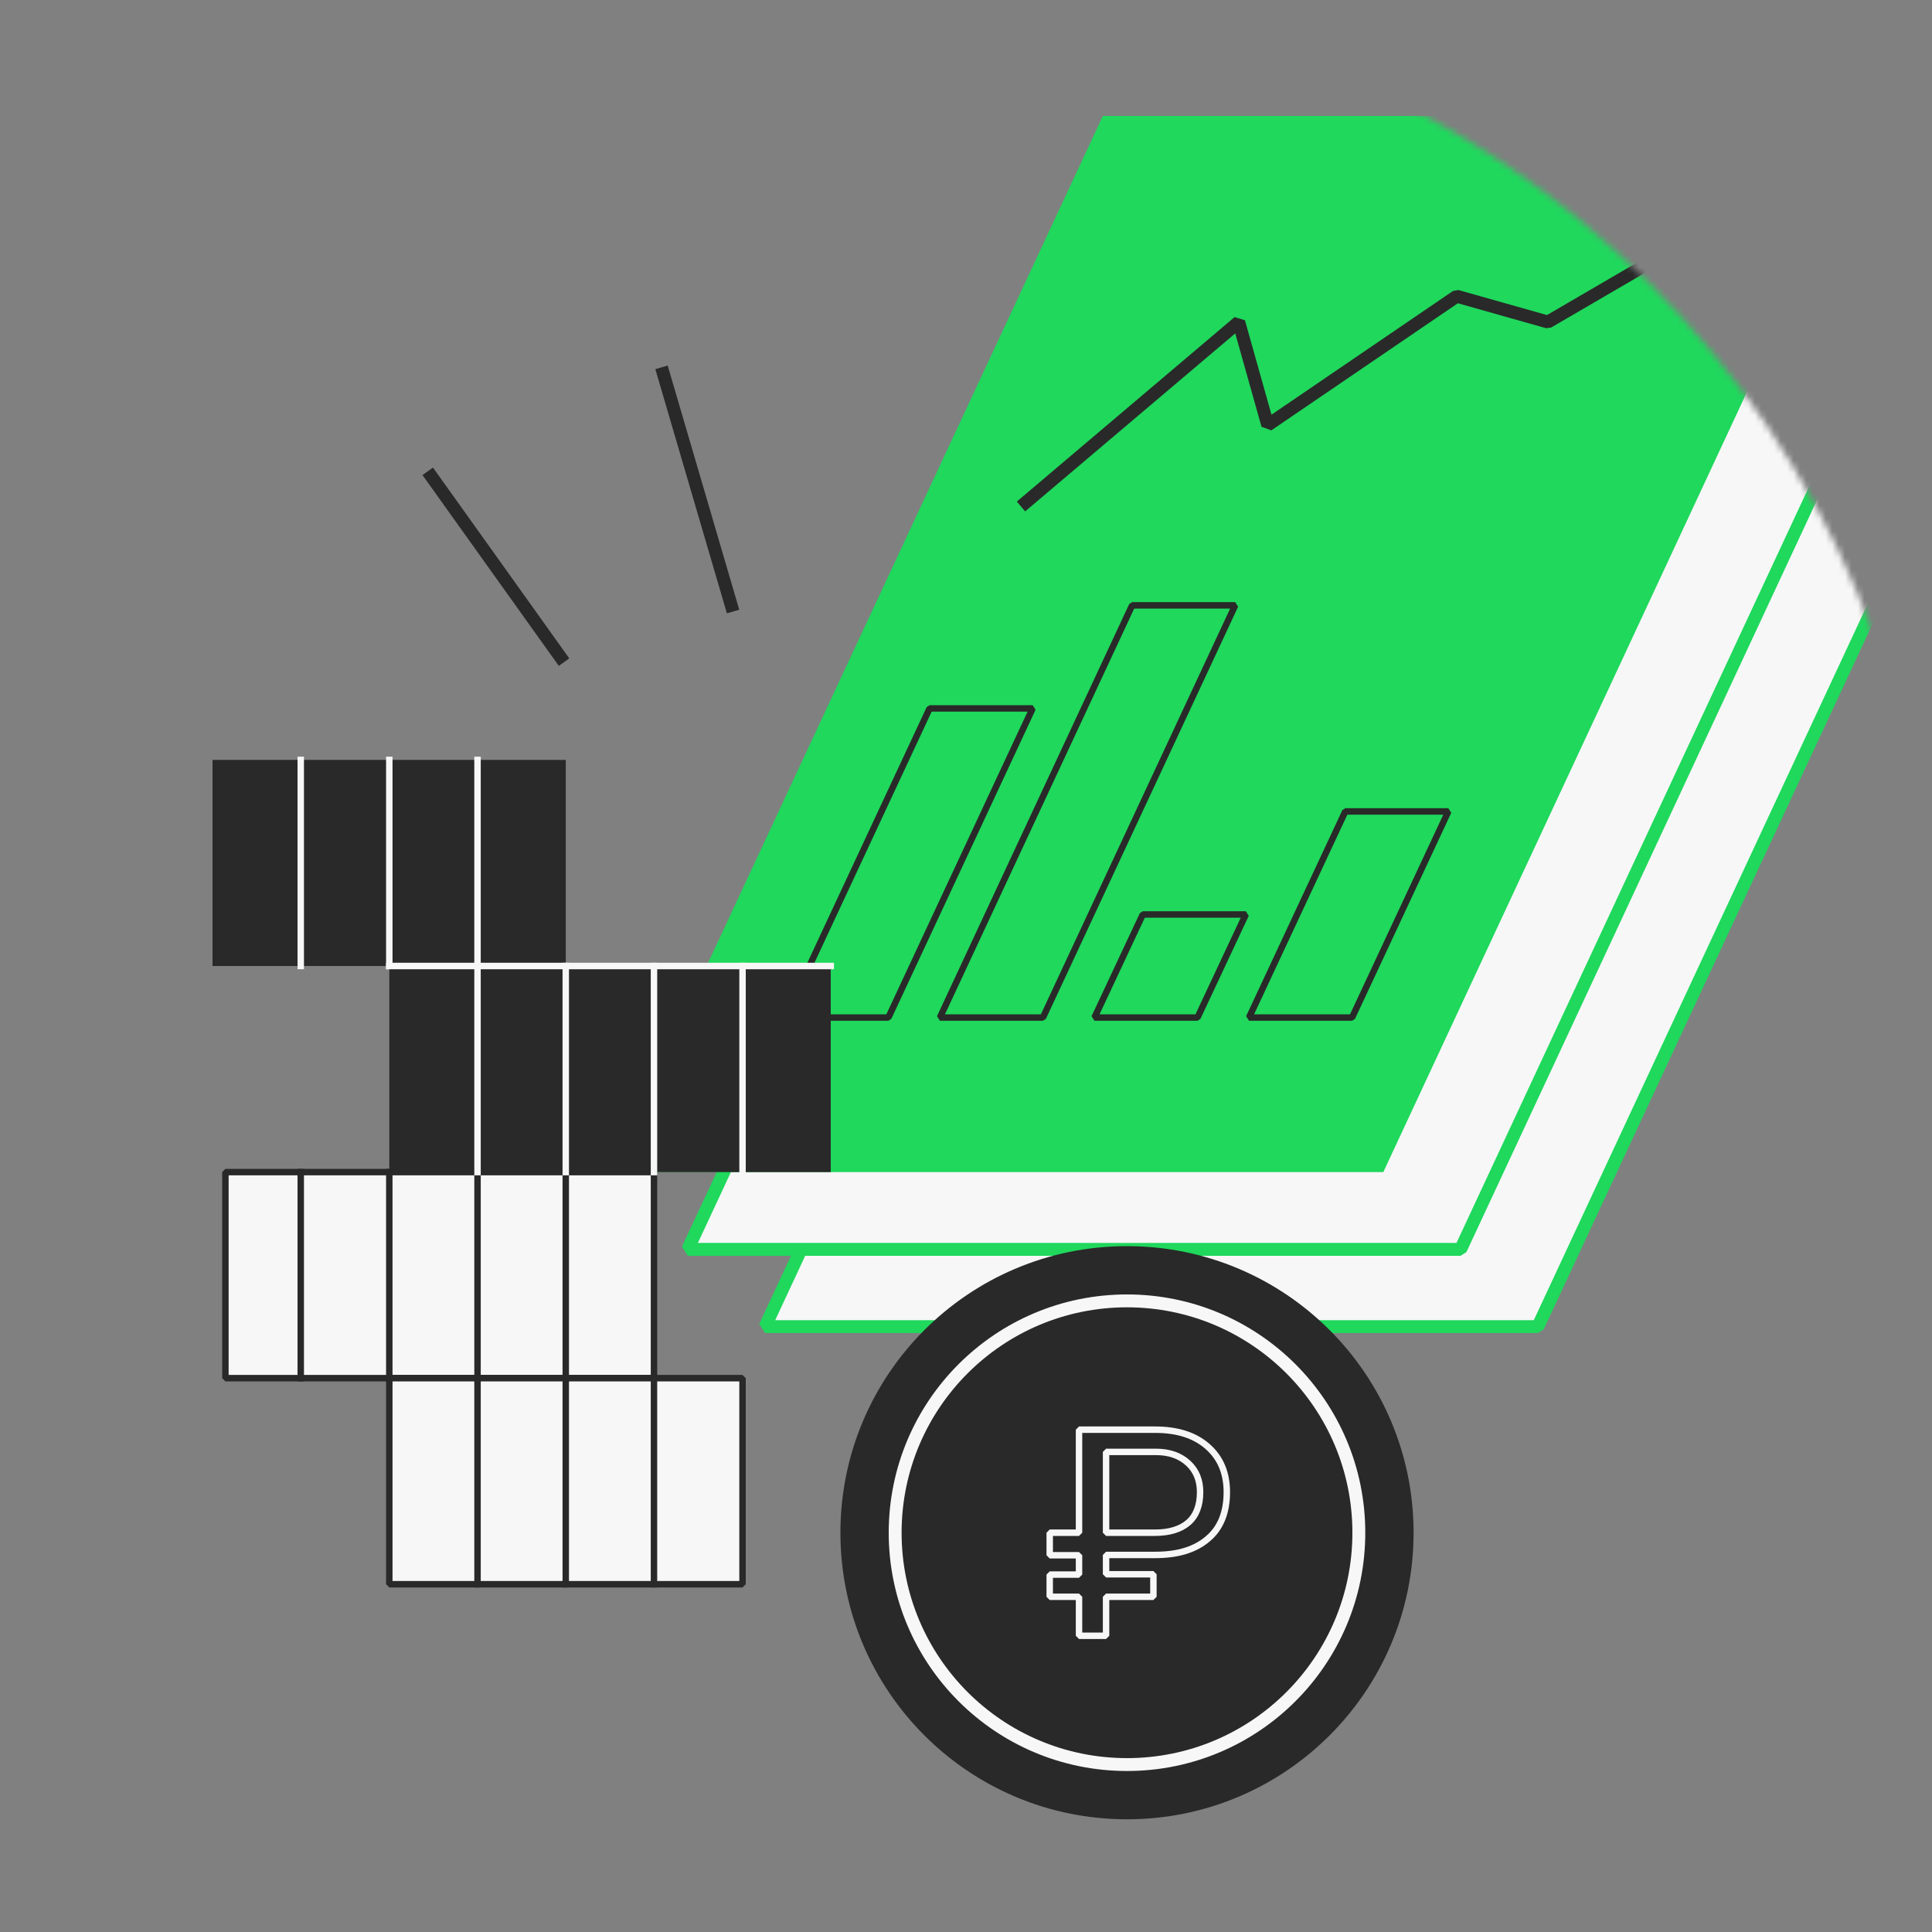 <svg xmlns="http://www.w3.org/2000/svg" width="300" height="300" viewBox="0 0 300 300" fill="none"><rect x="0" y="0" width="300" height="300" fill="#808080" stroke="none"/><mask id="mask0" maskUnits="userSpaceOnUse" x="0" y="0" width="300" height="300"><circle cx="150" cy="150" r="150" fill="white"></circle></mask><g mask="url(#mask0)"><path d="M67 74L87 102" stroke="#292929" stroke-width="2" stroke-miterlimit="10" stroke-linecap="square" stroke-linejoin="bevel"></path><path d="M103 58L113.55 94" stroke="#292929" stroke-width="2" stroke-miterlimit="10" stroke-linecap="square" stroke-linejoin="bevel"></path><path d="M195.25 42H315.25L238.8 206H118.8L195.25 42Z" fill="#F7F7F7" stroke="#1FD85C" stroke-width="2" stroke-miterlimit="10" stroke-linecap="square" stroke-linejoin="bevel"></path><path d="M183.25 30H303.25L226.8 194H106.8L183.25 30Z" fill="#F7F7F7" stroke="#1FD85C" stroke-width="2" stroke-miterlimit="10" stroke-linecap="square" stroke-linejoin="bevel"></path><path d="M171.25 18H291.25L214.8 182H94.8L171.25 18Z" fill="#1FD85C"></path><path d="M137.95 158H121.95L144.35 110H160.35L137.95 158Z" stroke="#292929" stroke-miterlimit="10" stroke-linecap="square" stroke-linejoin="bevel"></path><path d="M161.95 158H145.95L175.8 94H191.8L161.95 158Z" stroke="#292929" stroke-miterlimit="10" stroke-linecap="square" stroke-linejoin="bevel"></path><path d="M185.95 158H169.95L177.45 142H193.45L185.95 158Z" stroke="#292929" stroke-miterlimit="10" stroke-linecap="square" stroke-linejoin="bevel"></path><path d="M209.949 158H193.949L208.899 126H224.899L209.949 158Z" stroke="#292929" stroke-miterlimit="10" stroke-linecap="square" stroke-linejoin="bevel"></path><path d="M159.3 78L192.35 50L196.85 66L226.2 46L240.35 50L267.8 34" stroke="#292929" stroke-width="2" stroke-miterlimit="10" stroke-linecap="square" stroke-linejoin="bevel"></path><path d="M87.85 118H33V150H87.85V118Z" fill="#292929"></path><path d="M46.7 118V150" stroke="#F7F7F7" stroke-miterlimit="10" stroke-linecap="square" stroke-linejoin="bevel"></path><path d="M60.45 118V150" stroke="#F7F7F7" stroke-miterlimit="10" stroke-linecap="square" stroke-linejoin="bevel"></path><path d="M74.15 118V150" stroke="#F7F7F7" stroke-miterlimit="10" stroke-linecap="square" stroke-linejoin="bevel"></path><path d="M129 150H60.45V182H129V150Z" fill="#292929"></path><path d="M101.55 182H35V214H101.55V182Z" fill="#F7F7F7" stroke="#292929" stroke-miterlimit="10" stroke-linecap="square" stroke-linejoin="bevel"></path><path d="M115.3 214H60.45V246H115.3V214Z" fill="#F7F7F7" stroke="#292929" stroke-miterlimit="10" stroke-linecap="square" stroke-linejoin="bevel"></path><path d="M46.7 182V214" stroke="#292929" stroke-miterlimit="10" stroke-linecap="square" stroke-linejoin="bevel"></path><path d="M60.45 182V214" stroke="#292929" stroke-miterlimit="10" stroke-linecap="square" stroke-linejoin="bevel"></path><path d="M74.15 182V214" stroke="#292929" stroke-miterlimit="10" stroke-linecap="square" stroke-linejoin="bevel"></path><path d="M87.851 182V214" stroke="#292929" stroke-miterlimit="10" stroke-linecap="square" stroke-linejoin="bevel"></path><path d="M74.15 150V182" stroke="#F7F7F7" stroke-miterlimit="10" stroke-linecap="square" stroke-linejoin="bevel"></path><path d="M87.851 150V182" stroke="#F7F7F7" stroke-miterlimit="10" stroke-linecap="square" stroke-linejoin="bevel"></path><path d="M101.551 150V182" stroke="#F7F7F7" stroke-miterlimit="10" stroke-linecap="square" stroke-linejoin="bevel"></path><path d="M115.301 150V182" stroke="#F7F7F7" stroke-miterlimit="10" stroke-linecap="square" stroke-linejoin="bevel"></path><path d="M74.15 214V246" stroke="#292929" stroke-miterlimit="10" stroke-linecap="square" stroke-linejoin="bevel"></path><path d="M87.85 214V246" stroke="#292929" stroke-miterlimit="10" stroke-linecap="square" stroke-linejoin="bevel"></path><path d="M101.55 214V246" stroke="#292929" stroke-miterlimit="10" stroke-linecap="square" stroke-linejoin="bevel"></path><path d="M129 150H60.45" stroke="#F7F7F7" stroke-miterlimit="10" stroke-linecap="square" stroke-linejoin="bevel"></path><path d="M175 282C199.301 282 219 262.301 219 238C219 213.699 199.301 194 175 194C150.699 194 131 213.699 131 238C131 262.301 150.699 282 175 282Z" fill="#292929" stroke="#292929" stroke-miterlimit="10" stroke-linecap="square" stroke-linejoin="bevel"></path><path d="M175 274C194.882 274 211 257.882 211 238C211 218.118 194.882 202 175 202C155.118 202 139 218.118 139 238C139 257.882 155.118 274 175 274Z" stroke="#F7F7F7" stroke-width="2" stroke-miterlimit="10" stroke-linecap="square" stroke-linejoin="bevel"></path><path d="M179.1 247.95H171.75V254H167.55V247.95H163V244.5H167.55V241.5H163V238H167.55V222H179.35C182.8 222 185.5 222.85 187.5 224.6C189.5 226.35 190.5 228.7 190.5 231.7C190.5 234.8 189.55 237.25 187.6 238.9C185.65 240.6 182.95 241.45 179.4 241.45H171.75V244.45H179.1V247.95V247.95ZM171.75 238H179.35C181.6 238 183.35 237.45 184.55 236.4C185.75 235.35 186.35 233.75 186.35 231.7C186.35 229.85 185.75 228.35 184.5 227.2C183.25 226.05 181.6 225.45 179.5 225.45H171.75V238Z" stroke="#F7F7F7" stroke-miterlimit="10" stroke-linecap="square" stroke-linejoin="bevel"></path></g></svg>